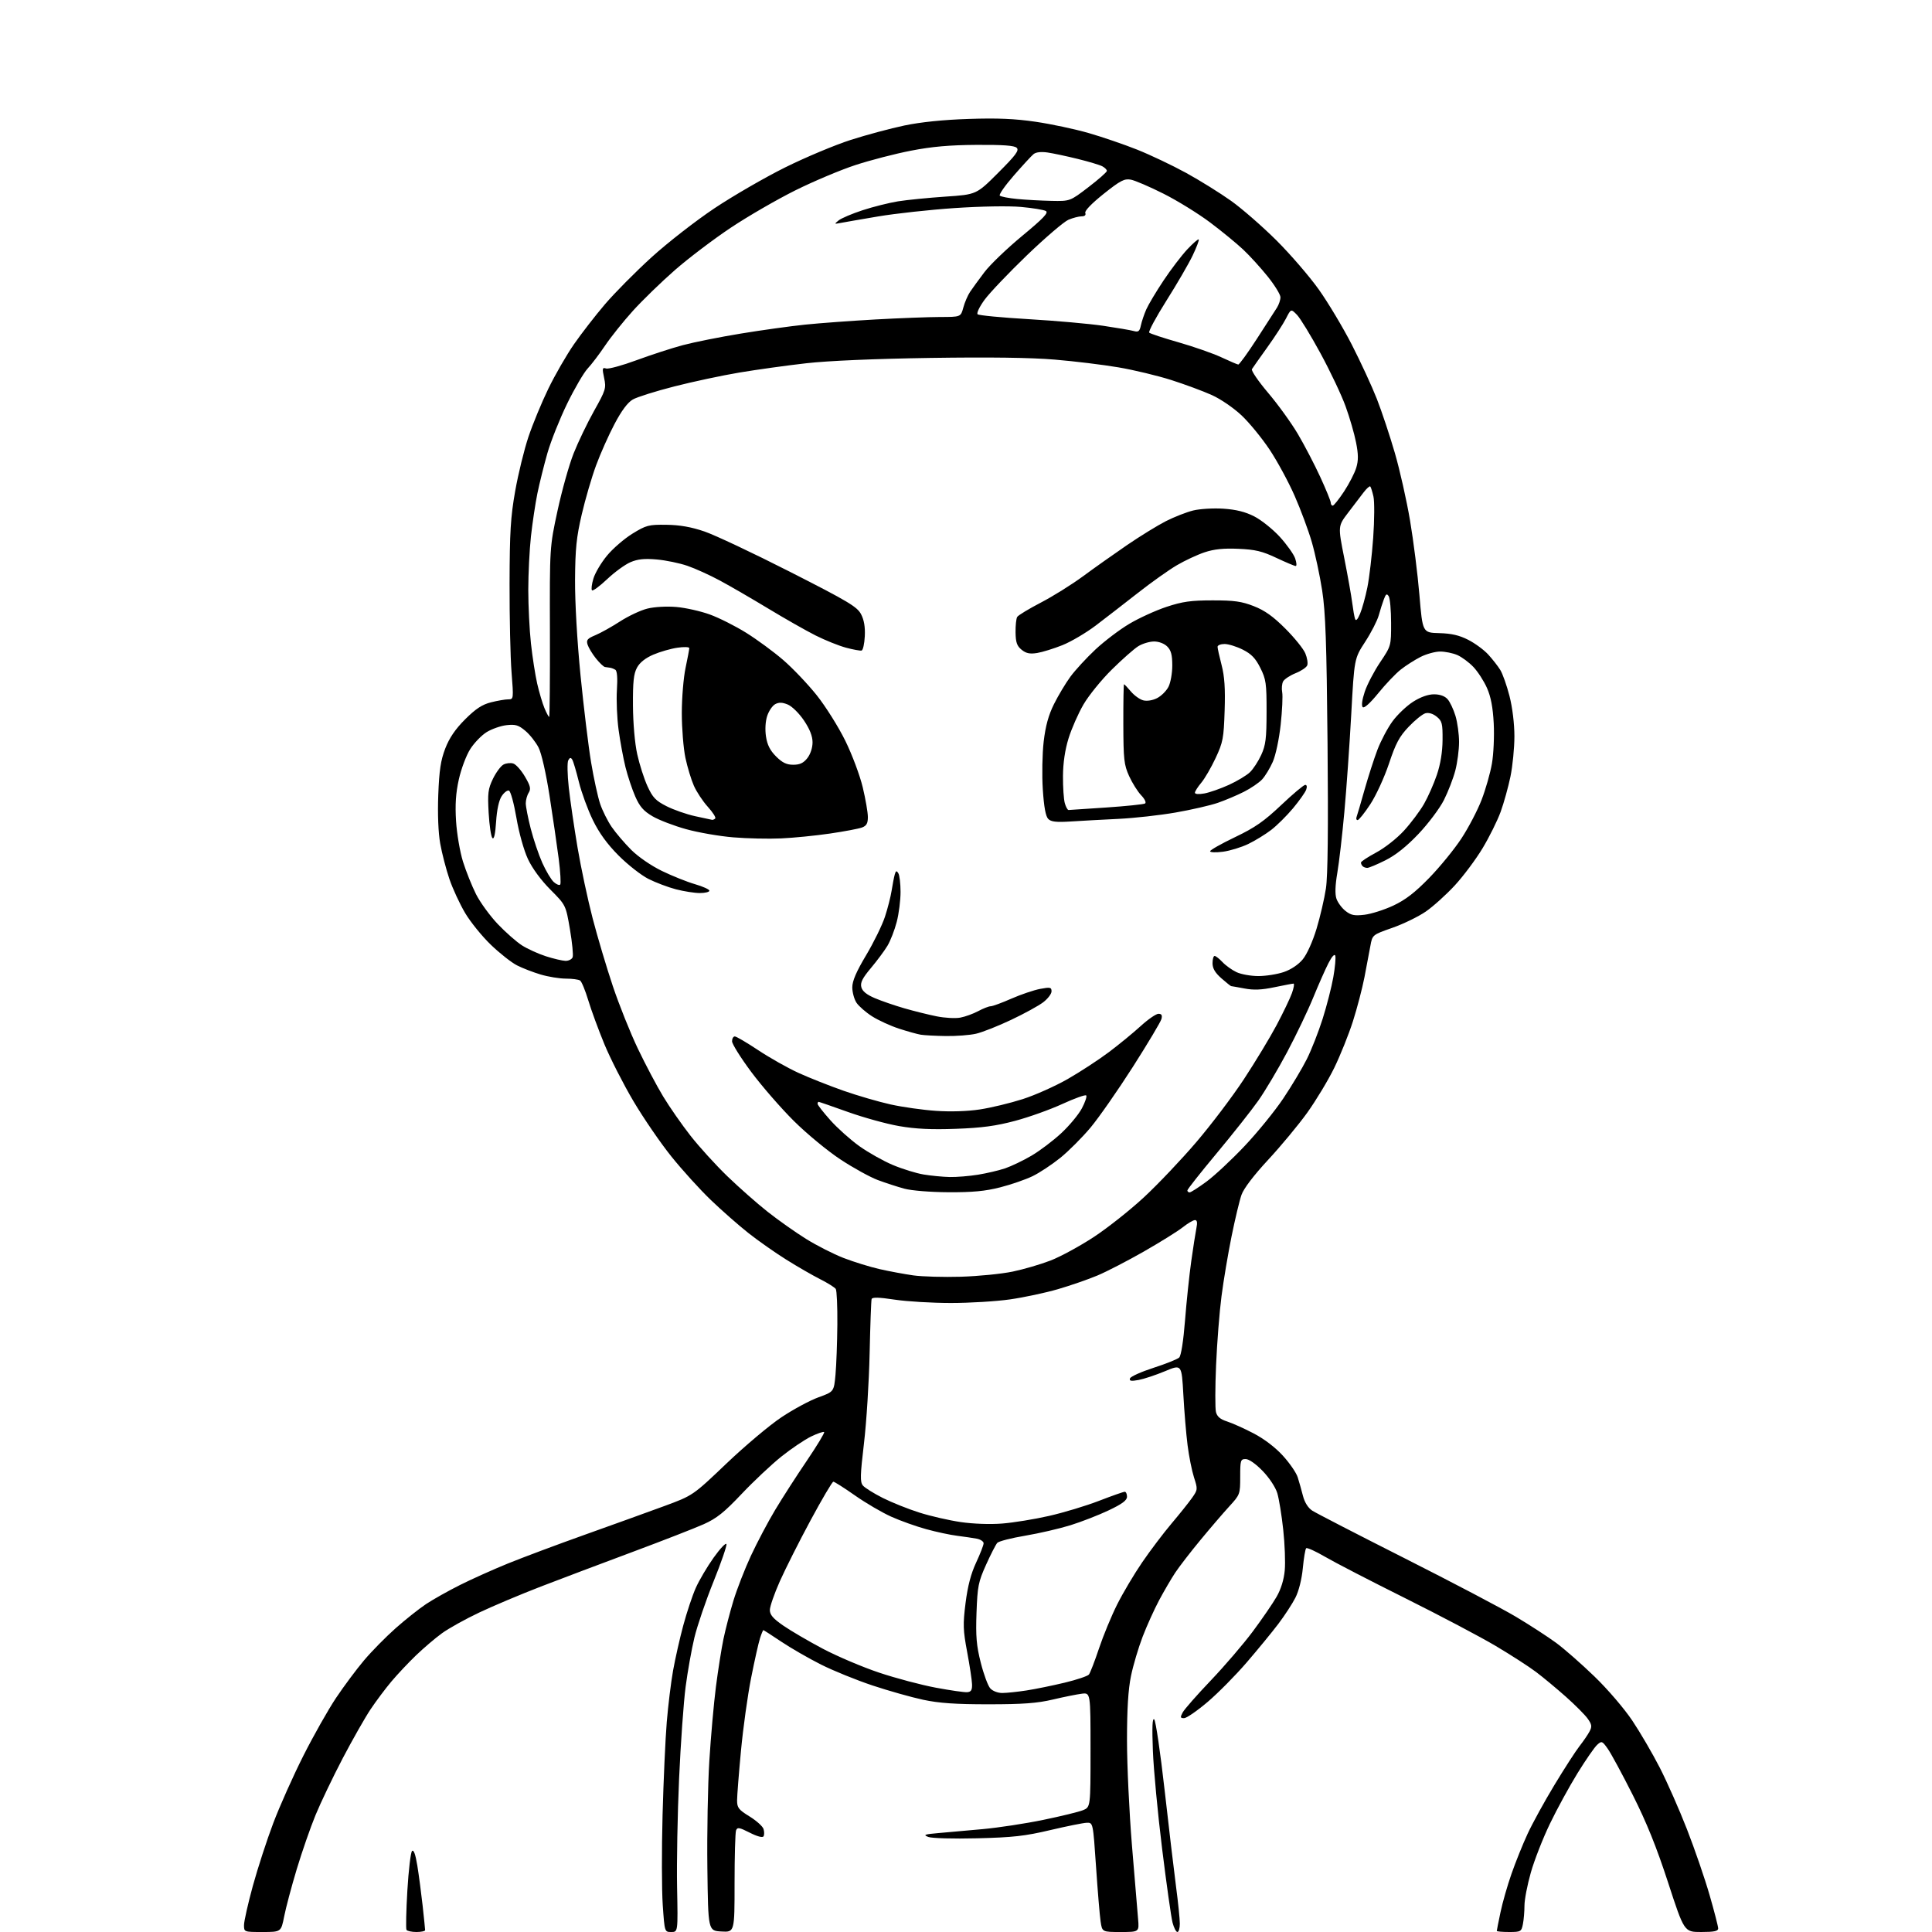 <?xml version="1.0" encoding="UTF-8" standalone="no"?>
<svg 
  version="1.1" 
  xmlns="http://www.w3.org/2000/svg" 
  xmlns:xlink="http://www.w3.org/1999/xlink" 
  xmlns:svg="http://www.w3.org/2000/svg"
  xmlns:rdf="http://www.w3.org/1999/02/22-rdf-syntax-ns#"
  xmlns:cc="http://creativecommons.org/ns#"
  xmlns:dc="http://purl.org/dc/elements/1.1/"
  viewBox="0 0 768 768"
  width="768"
  height="768"
>
<style>svg {background-color: white; }</style>"
<path stroke="none" fill="black" fill-rule="evenodd" d="M104.37,768.00C97.00,768.00 97.00,768.00 97.00,765.24C97.00,763.72 98.58,756.73 100.50,749.70C102.43,742.67 106.09,731.42 108.63,724.71C111.17,717.99 116.54,705.97 120.57,697.98C124.60,689.99 130.45,679.64 133.56,674.98C136.68,670.32 141.70,663.58 144.72,660.00C147.74,656.42 153.39,650.68 157.29,647.23C161.18,643.78 166.64,639.45 169.43,637.60C172.22,635.76 178.25,632.37 182.84,630.07C187.42,627.77 195.97,623.93 201.84,621.54C207.70,619.16 221.50,613.99 232.50,610.07C243.50,606.15 257.66,601.04 263.97,598.72C275.43,594.50 275.43,594.50 288.77,581.78C296.11,574.78 305.96,566.49 310.67,563.36C315.37,560.23 321.98,556.67 325.36,555.45C331.50,553.23 331.50,553.23 332.13,546.37C332.47,542.59 332.80,533.65 332.86,526.50C332.92,519.35 332.64,513.00 332.23,512.38C331.83,511.77 329.05,510.03 326.05,508.51C323.06,507.00 316.98,503.50 312.55,500.72C308.12,497.95 301.35,493.19 297.50,490.15C293.65,487.11 286.95,481.22 282.61,477.06C278.27,472.90 271.18,465.09 266.86,459.70C262.53,454.31 255.75,444.41 251.78,437.70C247.82,431.00 242.63,420.82 240.26,415.10C237.90,409.37 235.00,401.49 233.83,397.59C232.65,393.69 231.20,390.17 230.59,389.77C229.99,389.36 227.44,389.02 224.93,389.02C222.42,389.01 217.92,388.28 214.93,387.39C211.94,386.50 207.71,384.87 205.52,383.75C203.33,382.64 198.67,378.97 195.17,375.61C191.67,372.25 187.05,366.56 184.91,362.96C182.78,359.37 179.95,353.27 178.64,349.41C177.33,345.55 175.69,339.23 175.00,335.38C174.22,331.03 173.93,323.65 174.22,315.94C174.60,306.14 175.19,302.23 177.01,297.51C178.64,293.30 180.99,289.85 184.91,285.93C189.13,281.73 191.65,280.07 195.19,279.18C197.77,278.53 200.85,278.00 202.04,278.00C204.16,278.00 204.18,277.85 203.35,267.25C202.88,261.34 202.53,245.47 202.56,232.00C202.61,211.43 202.97,205.52 204.80,195.17C206.00,188.39 208.37,178.72 210.06,173.67C211.75,168.63 215.31,160.00 217.98,154.50C220.65,149.00 225.24,141.05 228.17,136.83C231.10,132.60 236.65,125.45 240.50,120.93C244.35,116.42 252.68,108.02 259.00,102.27C265.32,96.52 276.57,87.76 284.00,82.80C291.43,77.85 304.10,70.52 312.17,66.52C320.24,62.52 331.94,57.62 338.17,55.62C344.40,53.62 354.00,51.05 359.50,49.89C366.00,48.53 374.93,47.61 385.00,47.28C396.49,46.89 403.40,47.19 411.73,48.41C417.91,49.32 427.36,51.33 432.73,52.88C438.10,54.43 446.77,57.39 452.00,59.47C457.23,61.55 466.00,65.72 471.50,68.73C477.00,71.75 485.05,76.76 489.40,79.86C493.74,82.96 501.84,90.02 507.40,95.55C512.95,101.08 520.52,109.86 524.22,115.05C527.92,120.25 533.83,130.12 537.36,137.00C540.88,143.88 545.37,153.59 547.33,158.59C549.28,163.59 552.50,173.25 554.47,180.05C556.45,186.84 559.17,198.95 560.52,206.95C561.87,214.95 563.55,228.25 564.24,236.50C565.50,251.50 565.50,251.50 572.14,251.68C576.98,251.81 580.10,252.53 583.64,254.34C586.31,255.70 589.88,258.32 591.57,260.16C593.26,262.00 595.42,264.76 596.37,266.29C597.33,267.83 598.98,272.52 600.05,276.70C601.22,281.28 602.00,287.67 602.00,292.70C602.00,297.31 601.29,304.51 600.43,308.70C599.56,312.88 597.81,319.19 596.53,322.71C595.25,326.23 592.02,332.74 589.35,337.18C586.68,341.62 581.71,348.27 578.30,351.97C574.89,355.66 569.70,360.34 566.77,362.36C563.83,364.38 557.86,367.29 553.49,368.82C545.54,371.61 545.54,371.61 544.74,376.05C544.29,378.50 543.24,384.09 542.39,388.48C541.54,392.86 539.48,400.74 537.81,405.98C536.14,411.21 532.79,419.55 530.38,424.50C527.96,429.45 523.12,437.47 519.64,442.33C516.15,447.18 509.16,455.60 504.12,461.03C498.41,467.18 494.40,472.44 493.52,474.95C492.73,477.18 490.95,484.62 489.56,491.49C488.17,498.36 486.37,509.04 485.57,515.24C484.76,521.43 483.79,533.75 483.41,542.62C483.03,551.48 483.01,559.88 483.36,561.29C483.82,563.12 485.06,564.18 487.75,565.04C489.81,565.70 494.55,567.82 498.27,569.76C502.44,571.92 506.93,575.33 509.94,578.63C512.64,581.58 515.30,585.45 515.86,587.24C516.43,589.03 517.37,592.36 517.95,594.64C518.62,597.25 519.99,599.42 521.65,600.51C523.10,601.45 539.63,609.98 558.39,619.45C577.15,628.92 597.04,639.37 602.59,642.68C608.13,645.99 615.33,650.66 618.59,653.06C621.84,655.45 628.71,661.48 633.85,666.45C639.11,671.53 645.68,679.21 648.88,683.99C652.01,688.67 656.92,697.09 659.80,702.70C662.68,708.32 667.55,719.34 670.61,727.20C673.68,735.07 677.72,746.82 679.59,753.33C681.47,759.84 683.00,765.80 683.00,766.58C683.00,767.67 681.42,768.00 676.25,768.00C669.50,768.00 669.50,768.00 663.10,748.36C658.50,734.24 654.55,724.46 649.06,713.56C644.86,705.23 640.38,696.94 639.10,695.15C636.88,692.03 636.70,691.96 634.88,693.61C633.83,694.56 630.31,699.65 627.06,704.92C623.81,710.19 618.87,719.23 616.10,725.00C613.32,730.77 609.91,739.49 608.53,744.36C607.14,749.24 606.00,755.14 606.00,757.49C606.00,759.83 605.72,763.16 605.38,764.87C604.78,767.86 604.54,768.00 599.88,768.00C597.19,768.00 595.00,767.80 595.00,767.57C595.00,767.33 595.66,763.99 596.47,760.16C597.27,756.33 599.24,749.44 600.85,744.85C602.45,740.26 605.32,733.12 607.23,729.00C609.13,724.88 613.93,716.14 617.89,709.59C621.85,703.04 626.35,696.06 627.90,694.09C629.45,692.11 631.25,689.48 631.90,688.22C632.90,686.32 632.77,685.49 631.13,683.19C630.05,681.67 626.14,677.75 622.44,674.46C618.74,671.18 613.42,666.76 610.61,664.64C607.81,662.52 600.60,657.87 594.60,654.31C588.60,650.74 572.42,642.21 558.65,635.34C544.87,628.48 530.51,621.05 526.73,618.84C522.94,616.63 519.56,615.10 519.22,615.45C518.87,615.80 518.27,619.37 517.89,623.39C517.47,627.77 516.29,632.47 514.95,635.10C513.72,637.52 510.67,642.20 508.17,645.50C505.67,648.80 500.02,655.69 495.61,660.81C491.21,665.93 484.21,673.01 480.05,676.55C475.90,680.08 471.70,682.98 470.71,682.99C469.18,683.00 469.09,682.69 470.12,680.75C470.77,679.51 475.81,673.77 481.32,668.00C486.82,662.23 494.35,653.45 498.03,648.50C501.72,643.55 505.96,637.36 507.46,634.75C509.21,631.71 510.38,627.93 510.71,624.23C511.00,621.06 510.73,613.78 510.10,608.05C509.48,602.31 508.42,595.80 507.75,593.57C507.06,591.24 504.58,587.48 501.95,584.76C499.23,581.93 496.48,580.00 495.18,580.00C493.15,580.00 493.00,580.47 493.00,587.04C493.00,593.95 492.92,594.17 488.68,598.79C486.31,601.38 481.15,607.39 477.22,612.15C473.28,616.91 468.77,622.76 467.18,625.15C465.60,627.54 462.72,632.47 460.78,636.10C458.84,639.73 455.89,646.26 454.22,650.60C452.55,654.95 450.46,661.97 449.59,666.21C448.48,671.57 448.00,679.36 448.00,691.80C448.00,701.63 448.89,720.44 449.97,733.59C451.05,746.74 452.14,759.86 452.40,762.75C452.86,768.00 452.86,768.00 445.49,768.00C438.12,768.00 438.12,768.00 437.50,763.75C437.15,761.41 436.34,751.62 435.69,742.00C434.50,724.50 434.50,724.50 432.00,724.58C430.62,724.62 424.10,725.94 417.50,727.49C407.49,729.86 402.68,730.40 388.50,730.75C378.83,730.99 370.42,730.75 369.00,730.21C366.87,729.38 367.45,729.16 373.00,728.68C376.57,728.37 384.53,727.66 390.68,727.10C396.82,726.54 407.62,724.90 414.67,723.44C421.73,721.99 428.85,720.25 430.50,719.58C433.50,718.35 433.50,718.35 433.50,695.60C433.50,672.84 433.50,672.84 430.00,673.28C428.07,673.52 422.90,674.56 418.50,675.60C412.29,677.06 406.59,677.48 393.00,677.48C379.91,677.49 373.36,677.04 367.00,675.69C362.32,674.69 353.28,672.14 346.89,670.02C340.51,667.90 331.29,664.16 326.39,661.70C321.50,659.24 314.40,655.15 310.62,652.62C306.83,650.08 303.60,648.00 303.45,648.00C303.29,648.00 302.68,649.46 302.11,651.25C301.53,653.04 299.94,660.12 298.58,667.00C297.21,673.88 295.40,686.90 294.55,695.94C293.70,704.98 293.00,713.87 293.00,715.70C293.00,718.60 293.62,719.40 297.95,722.06C300.67,723.74 303.18,725.98 303.51,727.05C303.85,728.11 303.85,729.43 303.51,729.98C303.14,730.59 300.99,730.02 298.04,728.52C293.86,726.40 293.11,726.28 292.59,727.61C292.27,728.47 292.00,737.93 292.00,748.63C292.00,768.10 292.00,768.10 286.75,767.80C281.50,767.50 281.50,767.50 281.19,742.50C281.02,728.75 281.37,709.62 281.97,700.00C282.56,690.38 283.75,677.10 284.59,670.51C285.44,663.91 286.79,655.36 287.59,651.51C288.40,647.65 290.18,640.79 291.56,636.25C292.94,631.72 296.06,623.70 298.50,618.44C300.95,613.18 305.29,604.96 308.16,600.18C311.02,595.41 316.68,586.61 320.74,580.64C324.79,574.66 327.88,569.55 327.61,569.27C327.33,569.00 325.00,569.79 322.43,571.03C319.86,572.28 314.55,575.86 310.63,578.99C306.71,582.12 299.60,588.80 294.83,593.84C287.91,601.17 284.88,603.59 279.75,605.89C276.22,607.47 263.47,612.44 251.42,616.93C239.36,621.42 222.97,627.61 215.00,630.68C207.03,633.76 196.00,638.40 190.50,641.01C185.00,643.61 178.33,647.32 175.68,649.25C173.03,651.17 168.39,655.13 165.36,658.04C162.34,660.95 157.94,665.62 155.59,668.42C153.24,671.21 149.50,676.20 147.29,679.50C145.09,682.80 140.10,691.58 136.21,699.00C132.33,706.42 127.48,716.55 125.44,721.50C123.40,726.45 120.04,736.13 117.96,743.02C115.89,749.90 113.64,758.34 112.97,761.77C111.74,768.00 111.74,768.00 104.37,768.00zM165.56,768.00C163.67,768.00 161.88,767.62 161.59,767.15C161.30,766.68 161.45,759.65 161.93,751.54C162.41,743.43 163.25,736.35 163.79,735.81C164.45,735.15 165.16,737.12 165.90,741.66C166.51,745.42 167.45,752.55 168.00,757.50C168.54,762.45 168.99,766.84 168.99,767.25C169.00,767.66 167.45,768.00 165.56,768.00zM266.85,768.00C264.19,768.00 264.19,768.00 263.45,757.25C263.04,751.34 263.01,735.25 263.38,721.50C263.75,707.75 264.50,691.10 265.05,684.50C265.60,677.90 266.73,668.67 267.57,664.00C268.41,659.33 270.22,651.29 271.61,646.14C272.99,640.99 275.22,634.30 276.56,631.27C277.90,628.24 281.11,622.80 283.68,619.19C286.26,615.58 288.55,613.15 288.77,613.80C288.98,614.45 286.67,621.18 283.62,628.74C280.56,636.31 277.15,646.33 276.03,651.00C274.91,655.67 273.34,664.45 272.55,670.50C271.75,676.55 270.58,692.98 269.95,707.00C269.32,721.02 268.96,740.49 269.15,750.25C269.50,768.00 269.50,768.00 266.85,768.00zM468.04,768.00C467.51,768.00 466.64,766.31 466.10,764.25C465.56,762.19 463.70,749.02 461.97,735.00C460.23,720.98 458.58,703.42 458.29,696.00C457.92,686.45 458.08,682.79 458.83,683.50C459.42,684.05 461.27,696.69 462.95,711.58C464.63,726.47 466.68,743.76 467.50,750.01C468.33,756.26 469.00,762.86 469.00,764.69C469.00,766.51 468.57,768.00 468.04,768.00zM384.50,672.67C386.04,672.54 386.48,671.81 386.40,669.50C386.35,667.85 385.47,662.08 384.46,656.68C382.83,648.00 382.75,645.74 383.83,637.18C384.68,630.48 385.97,625.54 388.03,621.14C389.66,617.64 391.00,614.19 391.00,613.47C391.00,612.75 389.76,611.93 388.25,611.64C386.74,611.36 383.25,610.85 380.50,610.50C377.75,610.16 372.21,608.98 368.19,607.87C364.17,606.77 357.90,604.53 354.27,602.90C350.64,601.27 344.16,597.48 339.87,594.47C335.58,591.46 331.71,589.00 331.27,589.00C330.83,589.00 326.77,595.89 322.24,604.30C317.70,612.72 312.21,623.63 310.01,628.55C307.82,633.47 306.03,638.62 306.03,640.00C306.02,641.89 307.31,643.40 311.33,646.18C314.25,648.21 321.33,652.35 327.07,655.39C332.81,658.42 342.90,662.71 349.50,664.91C356.10,667.12 366.23,669.80 372.00,670.88C377.77,671.96 383.40,672.77 384.50,672.67zM398.40,672.99C400.11,672.99 404.43,672.54 408.00,671.99C411.57,671.44 418.42,670.04 423.21,668.89C428.00,667.74 432.35,666.28 432.86,665.65C433.37,665.02 435.17,660.36 436.86,655.30C438.55,650.24 441.80,642.36 444.09,637.80C446.38,633.23 450.87,625.67 454.07,621.00C457.27,616.33 462.50,609.41 465.70,605.63C468.89,601.86 472.56,597.27 473.85,595.44C476.13,592.20 476.15,591.97 474.64,587.31C473.79,584.66 472.63,578.90 472.08,574.50C471.52,570.10 470.76,561.06 470.40,554.40C469.73,542.31 469.73,542.31 463.12,545.07C459.48,546.59 454.75,548.16 452.62,548.56C449.61,549.11 448.84,548.97 449.19,547.94C449.43,547.20 453.65,545.31 458.57,543.72C463.48,542.14 468.06,540.30 468.75,539.64C469.50,538.91 470.42,533.11 471.06,524.97C471.64,517.56 472.75,507.00 473.52,501.50C474.29,496.00 475.22,490.04 475.58,488.25C476.05,485.98 475.88,485.00 475.02,485.00C474.34,485.00 472.15,486.29 470.14,487.88C468.14,489.46 461.20,493.78 454.73,497.48C448.26,501.18 439.94,505.48 436.23,507.04C432.53,508.59 425.45,511.04 420.50,512.48C415.55,513.92 407.00,515.74 401.50,516.53C396.00,517.32 385.43,517.96 378.00,517.96C370.57,517.96 360.52,517.36 355.66,516.63C349.32,515.67 346.73,515.61 346.48,516.40C346.29,517.00 345.94,526.73 345.69,538.00C345.45,549.27 344.44,565.34 343.45,573.69C341.93,586.56 341.86,589.13 343.02,590.52C343.77,591.43 347.34,593.65 350.94,595.47C354.55,597.28 361.11,599.90 365.52,601.29C369.94,602.69 377.31,604.38 381.92,605.05C386.84,605.77 393.63,606.01 398.40,605.63C402.85,605.28 411.23,603.92 417.01,602.60C422.80,601.29 431.73,598.59 436.86,596.61C442.00,594.62 446.61,593.00 447.10,593.00C447.60,593.00 448.00,593.88 448.00,594.96C448.00,596.41 446.12,597.82 440.75,600.37C436.76,602.27 429.90,604.94 425.50,606.31C421.10,607.67 413.00,609.54 407.50,610.47C402.00,611.39 397.02,612.67 396.43,613.32C395.84,613.97 393.84,617.88 391.98,622.00C388.91,628.82 388.56,630.55 388.18,641.07C387.84,650.52 388.15,654.17 389.88,660.98C391.04,665.57 392.73,670.15 393.65,671.16C394.58,672.20 396.66,673.00 398.40,672.99zM382.00,507.52C388.88,507.31 398.10,506.40 402.50,505.49C406.90,504.58 413.71,502.59 417.63,501.07C421.55,499.55 429.26,495.36 434.77,491.75C440.27,488.14 449.30,480.99 454.83,475.85C460.36,470.71 469.69,460.88 475.56,454.00C481.44,447.12 489.95,435.88 494.47,429.00C498.99,422.12 504.84,412.45 507.47,407.50C510.10,402.55 512.85,396.81 513.58,394.75C514.31,392.69 514.59,391.00 514.21,391.00C513.82,391.00 510.39,391.65 506.59,392.44C501.54,393.50 498.35,393.64 494.71,392.94C491.97,392.43 489.58,392.00 489.40,392.00C489.22,392.00 487.48,390.60 485.53,388.90C483.02,386.69 482.00,384.96 482.00,382.90C482.00,381.30 482.37,380.00 482.83,380.00C483.28,380.00 484.68,381.10 485.95,382.44C487.21,383.79 489.72,385.59 491.52,386.44C493.33,387.30 497.24,388.00 500.22,388.00C503.20,388.00 507.75,387.28 510.33,386.40C513.20,385.42 516.12,383.47 517.87,381.35C519.54,379.32 521.81,374.27 523.35,369.19C524.79,364.41 526.47,357.19 527.08,353.15C527.83,348.19 528.03,329.46 527.72,295.65C527.35,255.52 526.92,243.34 525.58,234.71C524.66,228.77 522.81,220.13 521.47,215.50C520.13,210.87 517.05,202.57 514.62,197.06C512.20,191.55 507.73,183.31 504.70,178.75C501.66,174.19 496.66,168.07 493.58,165.16C490.42,162.18 485.25,158.63 481.74,157.05C478.31,155.50 471.05,152.81 465.61,151.07C460.17,149.34 450.72,147.07 444.61,146.03C438.50,144.99 427.12,143.60 419.31,142.95C409.90,142.15 393.23,141.93 369.81,142.28C347.74,142.62 329.25,143.41 320.50,144.40C312.80,145.27 300.88,146.93 294.00,148.08C287.12,149.23 275.45,151.72 268.06,153.61C260.66,155.50 253.24,157.83 251.56,158.80C249.52,159.97 247.09,163.22 244.29,168.53C241.97,172.91 238.67,180.32 236.95,185.00C235.22,189.68 232.66,198.45 231.25,204.50C229.14,213.55 228.67,218.16 228.59,230.50C228.54,239.42 229.42,254.82 230.77,268.50C232.03,281.15 233.91,296.70 234.97,303.05C236.03,309.41 237.65,316.83 238.57,319.55C239.49,322.27 241.56,326.41 243.17,328.75C244.78,331.09 248.26,335.16 250.89,337.80C253.67,340.58 258.80,344.11 263.09,346.20C267.17,348.18 273.09,350.56 276.25,351.47C279.41,352.39 282.00,353.56 282.00,354.07C282.00,354.58 280.29,355.00 278.21,355.00C276.13,355.00 271.84,354.33 268.69,353.51C265.54,352.69 260.61,350.82 257.74,349.37C254.86,347.91 249.55,343.74 245.92,340.11C241.38,335.55 238.19,331.17 235.67,326.00C233.66,321.88 231.16,315.06 230.12,310.85C229.08,306.64 227.90,302.64 227.48,301.97C226.91,301.04 226.52,301.10 225.90,302.22C225.44,303.04 225.53,307.93 226.10,313.10C226.67,318.27 228.25,329.02 229.60,337.00C230.95,344.98 233.64,357.57 235.57,365.00C237.50,372.43 241.12,384.57 243.61,392.00C246.10,399.43 250.58,410.62 253.57,416.87C256.56,423.13 261.08,431.68 263.62,435.87C266.16,440.07 271.06,447.10 274.51,451.50C277.96,455.90 284.54,463.14 289.14,467.58C293.74,472.02 300.94,478.37 305.14,481.69C309.34,485.01 316.21,489.86 320.40,492.47C324.60,495.09 331.31,498.50 335.32,500.06C339.33,501.61 345.77,503.61 349.64,504.49C353.51,505.37 359.56,506.49 363.08,506.99C366.61,507.48 375.12,507.72 382.00,507.52zM377.09,473.93C369.86,473.90 362.37,473.29 359.50,472.52C356.75,471.77 351.98,470.22 348.90,469.07C345.83,467.91 339.16,464.24 334.10,460.90C329.03,457.57 320.69,450.68 315.57,445.60C310.45,440.51 302.82,431.74 298.63,426.11C294.43,420.47 291.00,414.99 291.00,413.93C291.00,412.87 291.49,412.00 292.10,412.00C292.70,412.00 296.90,414.47 301.43,417.48C305.96,420.49 313.16,424.55 317.43,426.50C321.70,428.45 329.77,431.64 335.35,433.60C340.93,435.55 349.35,438.00 354.06,439.04C358.76,440.08 366.86,441.23 372.06,441.58C377.85,441.98 384.59,441.77 389.50,441.02C393.90,440.36 401.55,438.51 406.50,436.93C411.45,435.35 419.55,431.73 424.50,428.89C429.45,426.05 436.80,421.25 440.84,418.21C444.88,415.17 450.57,410.50 453.48,407.84C456.40,405.18 459.56,403.00 460.51,403.00C461.76,403.00 462.08,403.57 461.69,405.07C461.40,406.20 456.28,414.77 450.33,424.10C444.37,433.43 436.79,444.30 433.48,448.26C430.16,452.21 424.76,457.62 421.48,460.27C418.19,462.92 413.25,466.19 410.50,467.53C407.75,468.87 401.94,470.88 397.59,471.99C391.62,473.51 386.60,473.98 377.09,473.93zM472.89,474.00C473.38,474.00 476.42,472.05 479.64,469.68C482.86,467.30 489.68,460.93 494.79,455.52C499.90,450.11 506.80,441.62 510.12,436.66C513.45,431.69 517.65,424.67 519.46,421.06C521.28,417.45 524.11,410.23 525.77,405.00C527.42,399.77 529.34,392.31 530.02,388.40C530.71,384.50 531.05,380.67 530.79,379.90C530.50,379.05 529.43,380.23 528.07,382.89C526.83,385.31 524.11,391.46 522.02,396.56C519.94,401.67 515.29,411.39 511.69,418.17C508.09,424.95 502.92,433.65 500.21,437.50C497.50,441.35 490.04,450.78 483.64,458.46C477.24,466.13 472.00,472.77 472.00,473.21C472.00,473.64 472.40,474.00 472.89,474.00zM377.50,467.88C380.25,467.94 385.34,467.52 388.81,466.96C392.27,466.40 397.13,465.25 399.59,464.42C402.05,463.58 406.75,461.33 410.02,459.41C413.29,457.49 418.61,453.48 421.82,450.50C425.04,447.52 428.75,443.06 430.06,440.59C431.37,438.13 432.14,435.81 431.78,435.45C431.42,435.09 427.16,436.62 422.31,438.84C417.47,441.07 409.00,444.10 403.50,445.56C395.88,447.59 390.28,448.35 380.00,448.72C370.25,449.08 363.97,448.78 357.41,447.64C352.41,446.77 343.26,444.24 337.08,442.03C330.89,439.81 325.65,438.00 325.42,438.00C325.19,438.00 325.00,438.36 325.00,438.80C325.00,439.24 327.29,442.17 330.10,445.32C332.90,448.46 338.09,453.10 341.63,455.63C345.17,458.15 351.15,461.52 354.92,463.10C358.70,464.69 364.19,466.39 367.14,466.88C370.09,467.37 374.75,467.82 377.50,467.88zM376.00,411.84C371.88,411.78 367.38,411.54 366.00,411.31C364.62,411.08 360.75,410.00 357.39,408.91C354.03,407.82 349.22,405.62 346.71,404.03C344.19,402.43 341.38,399.98 340.46,398.59C339.55,397.19 338.80,394.44 338.80,392.48C338.80,389.95 340.39,386.26 344.30,379.71C347.32,374.64 350.68,367.78 351.77,364.46C352.86,361.14 354.07,356.42 354.45,353.96C354.83,351.51 355.39,348.65 355.68,347.62C356.11,346.11 356.39,346.01 357.09,347.12C357.58,347.88 357.98,351.22 357.98,354.54C357.99,357.86 357.31,363.24 356.46,366.48C355.62,369.73 353.96,373.99 352.79,375.94C351.62,377.90 348.66,381.88 346.23,384.78C342.83,388.82 341.93,390.60 342.39,392.40C342.79,394.00 344.48,395.39 347.74,396.77C350.36,397.89 355.65,399.71 359.50,400.82C363.35,401.93 369.13,403.37 372.35,404.01C375.57,404.66 379.79,404.89 381.74,404.52C383.68,404.16 386.89,402.99 388.87,401.93C390.85,400.87 393.08,400.00 393.82,400.00C394.56,400.00 398.27,398.64 402.06,396.97C405.85,395.31 410.99,393.57 413.48,393.10C417.49,392.35 418.00,392.46 418.00,394.08C418.00,395.08 416.51,397.03 414.69,398.42C412.87,399.81 407.13,402.96 401.94,405.41C396.75,407.87 390.48,410.35 388.00,410.92C385.52,411.49 380.12,411.90 376.00,411.84zM224.78,381.95C226.04,381.98 227.32,381.33 227.63,380.52C227.95,379.70 227.46,374.71 226.56,369.42C224.92,359.80 224.92,359.80 218.80,353.65C215.05,349.89 211.59,345.17 209.87,341.50C208.25,338.03 206.31,331.11 205.28,325.08C204.30,319.35 202.97,314.49 202.31,314.27C201.66,314.05 200.35,315.06 199.41,316.50C198.33,318.14 197.51,321.92 197.21,326.62C196.89,331.55 196.39,333.79 195.74,333.14C195.20,332.60 194.53,328.11 194.25,323.17C193.80,315.28 194.01,313.62 195.96,309.57C197.19,307.04 199.07,304.50 200.14,303.93C201.20,303.36 202.96,303.17 204.03,303.51C205.11,303.85 207.19,306.18 208.66,308.69C210.85,312.42 211.12,313.58 210.17,315.11C209.52,316.13 209.00,318.03 209.00,319.33C209.00,320.62 209.89,325.16 210.98,329.42C212.07,333.67 214.14,339.80 215.59,343.03C217.04,346.25 219.08,349.67 220.12,350.61C221.16,351.55 222.31,352.02 222.68,351.66C223.04,351.29 222.77,346.60 222.08,341.24C221.38,335.89 219.75,324.65 218.44,316.27C217.04,307.31 215.25,299.44 214.08,297.15C212.98,295.01 210.63,292.02 208.84,290.52C206.12,288.23 204.91,287.86 201.38,288.26C199.06,288.52 195.50,289.77 193.46,291.02C191.42,292.28 188.48,295.33 186.92,297.79C185.35,300.26 183.32,305.66 182.40,309.80C181.18,315.27 180.88,319.81 181.29,326.41C181.60,331.41 182.84,338.65 184.04,342.50C185.25,346.35 187.58,352.17 189.22,355.44C190.87,358.71 194.76,364.05 197.86,367.32C200.96,370.58 205.30,374.40 207.50,375.81C209.70,377.21 213.97,379.15 217.00,380.13C220.03,381.10 223.53,381.92 224.78,381.95zM542.38,363.63C545.07,363.32 550.23,361.68 553.85,359.99C558.70,357.71 562.43,354.84 568.13,348.99C572.37,344.63 578.13,337.58 580.93,333.31C583.74,329.04 587.34,322.14 588.95,317.97C590.56,313.80 592.41,307.31 593.06,303.55C593.72,299.78 594.04,292.60 593.78,287.59C593.45,281.20 592.65,276.98 591.10,273.49C589.89,270.74 587.46,266.98 585.70,265.13C583.94,263.28 581.05,261.14 579.28,260.38C577.51,259.62 574.46,259.00 572.49,259.00C570.53,259.00 567.03,259.96 564.71,261.13C562.39,262.31 558.85,264.56 556.84,266.15C554.82,267.73 550.80,271.96 547.90,275.53C544.67,279.51 542.27,281.67 541.70,281.10C541.14,280.54 541.45,278.17 542.50,275.01C543.44,272.16 546.19,266.89 548.61,263.29C553.00,256.74 553.00,256.74 552.98,247.62C552.98,242.60 552.55,237.84 552.04,237.03C551.29,235.85 550.92,236.07 550.13,238.16C549.59,239.59 548.66,242.49 548.07,244.63C547.47,246.76 545.05,251.49 542.67,255.14C538.35,261.78 538.35,261.78 537.14,283.96C536.47,296.15 535.24,313.64 534.40,322.82C533.57,331.99 532.31,342.88 531.60,347.00C530.75,351.99 530.64,355.42 531.26,357.26C531.78,358.77 533.39,360.96 534.85,362.11C537.02,363.83 538.38,364.10 542.38,363.63zM543.51,345.00C542.86,345.00 542.03,344.70 541.67,344.33C541.30,343.97 541.00,343.32 541.00,342.89C541.00,342.47 543.72,340.67 547.05,338.89C550.44,337.09 555.32,333.25 558.12,330.18C560.88,327.16 564.45,322.40 566.06,319.59C567.67,316.79 569.97,311.57 571.18,308.00C572.61,303.77 573.40,298.94 573.44,294.16C573.49,287.59 573.25,286.62 571.11,284.89C569.62,283.68 567.93,283.18 566.61,283.54C565.45,283.87 562.46,286.28 559.97,288.90C556.26,292.80 554.83,295.47 552.14,303.55C550.32,309.00 546.99,316.24 544.71,319.71C542.44,323.17 540.17,326.00 539.68,326.00C539.19,326.00 539.00,325.44 539.26,324.75C539.52,324.06 540.94,319.23 542.41,314.00C543.89,308.77 546.21,301.57 547.57,298.00C548.93,294.43 551.63,289.34 553.57,286.70C555.51,284.06 559.19,280.57 561.74,278.95C564.70,277.07 567.72,276.00 570.04,276.00C572.36,276.00 574.32,276.69 575.41,277.91C576.36,278.95 577.78,281.95 578.57,284.56C579.36,287.18 580.00,291.85 580.00,294.95C580.00,298.05 579.33,303.15 578.51,306.30C577.69,309.44 575.65,314.72 573.98,318.03C572.31,321.34 567.76,327.40 563.87,331.50C559.14,336.48 554.79,339.95 550.74,341.97C547.41,343.64 544.15,345.00 543.51,345.00zM486.11,338.58C483.30,338.95 481.02,338.86 481.04,338.38C481.06,337.90 485.51,335.38 490.94,332.78C498.87,328.99 502.46,326.49 509.29,320.03C513.95,315.61 518.26,312.00 518.85,312.00C519.51,312.00 519.65,312.77 519.21,313.95C518.82,315.03 516.47,318.33 514.00,321.30C511.52,324.26 507.63,328.13 505.34,329.89C503.06,331.65 498.94,334.17 496.20,335.50C493.45,336.82 488.91,338.21 486.11,338.58zM310.50,333.28C305.55,333.51 297.00,333.32 291.50,332.86C286.00,332.41 277.56,330.95 272.75,329.61C267.94,328.28 261.93,325.98 259.40,324.49C255.83,322.40 254.29,320.64 252.54,316.65C251.29,313.82 249.54,308.56 248.64,304.97C247.75,301.37 246.51,294.66 245.89,290.05C245.27,285.44 244.97,278.35 245.23,274.30C245.54,269.53 245.32,266.69 244.60,266.24C244.00,265.86 243.05,265.50 242.50,265.43C241.95,265.36 241.05,265.24 240.50,265.15C239.95,265.07 238.33,263.53 236.89,261.73C235.45,259.93 233.97,257.47 233.58,256.27C232.99,254.41 233.47,253.83 236.69,252.49C238.79,251.61 243.20,249.15 246.50,247.01C249.80,244.88 254.67,242.59 257.33,241.93C260.12,241.23 264.96,240.96 268.83,241.28C272.50,241.59 278.50,242.94 282.17,244.27C285.84,245.60 292.35,248.88 296.63,251.55C300.91,254.22 307.52,259.07 311.31,262.34C315.11,265.61 321.12,271.93 324.68,276.39C328.23,280.85 333.34,289.00 336.04,294.50C338.74,300.00 341.85,308.32 342.96,313.00C344.08,317.68 344.99,322.97 344.99,324.77C345.00,327.29 344.46,328.26 342.67,328.94C341.38,329.43 335.64,330.51 329.92,331.35C324.19,332.19 315.45,333.06 310.50,333.28zM425.84,326.54C419.89,326.92 417.84,326.70 416.69,325.54C415.67,324.52 414.99,320.81 414.53,313.78C414.16,308.12 414.32,299.58 414.88,294.79C415.61,288.59 416.78,284.31 418.97,279.90C420.66,276.50 423.61,271.58 425.52,268.97C427.44,266.36 431.92,261.50 435.47,258.17C439.03,254.85 445.09,250.25 448.94,247.97C452.79,245.68 459.44,242.65 463.72,241.23C470.08,239.13 473.42,238.66 482.00,238.66C490.61,238.65 493.57,239.06 498.42,240.96C502.77,242.66 506.09,245.03 510.95,249.89C514.58,253.52 518.16,257.95 518.89,259.73C519.63,261.51 519.97,263.64 519.65,264.48C519.33,265.31 517.24,266.72 515.00,267.61C512.77,268.51 510.55,269.98 510.06,270.88C509.58,271.78 509.41,273.72 509.69,275.18C509.97,276.64 509.70,282.43 509.09,288.05C508.46,293.87 507.10,300.24 505.94,302.87C504.82,305.40 502.91,308.54 501.70,309.84C500.49,311.14 497.26,313.34 494.52,314.73C491.78,316.12 487.08,318.11 484.07,319.15C481.06,320.18 473.49,321.92 467.26,323.00C461.02,324.08 450.87,325.21 444.71,325.51C438.54,325.80 430.05,326.27 425.84,326.54zM283.08,325.90C283.40,325.95 283.96,325.71 284.32,325.35C284.67,324.99 283.35,322.91 281.37,320.72C279.39,318.54 276.90,314.77 275.83,312.35C274.76,309.93 273.24,304.93 272.46,301.23C271.68,297.53 271.03,289.55 271.03,283.50C271.03,277.45 271.70,269.35 272.52,265.50C273.33,261.65 274.00,258.11 274.00,257.64C274.00,257.16 271.86,257.09 269.25,257.48C266.64,257.86 262.34,259.10 259.70,260.23C256.56,261.58 254.32,263.36 253.22,265.39C251.89,267.84 251.55,271.04 251.61,280.50C251.66,287.57 252.35,295.51 253.31,299.83C254.20,303.86 256.03,309.57 257.38,312.52C259.45,317.04 260.64,318.29 264.96,320.48C267.78,321.91 272.88,323.69 276.29,324.44C279.71,325.19 282.76,325.84 283.08,325.90zM424.77,321.99C425.17,321.98 431.95,321.53 439.84,320.99C447.72,320.45 454.62,319.74 455.17,319.40C455.74,319.04 455.08,317.65 453.64,316.14C452.25,314.69 450.09,311.25 448.84,308.50C446.81,304.00 446.58,301.92 446.54,287.75C446.52,279.09 446.64,272.00 446.81,272.00C446.99,272.00 448.22,273.30 449.56,274.89C450.90,276.48 453.12,278.07 454.51,278.41C455.99,278.78 458.24,278.41 459.99,277.50C461.63,276.66 463.65,274.65 464.48,273.03C465.32,271.42 466.00,267.60 466.00,264.55C466.00,260.33 465.52,258.52 464.00,257.00C462.82,255.82 460.67,255.00 458.75,255.00C456.96,255.01 454.15,255.85 452.50,256.87C450.85,257.89 446.12,262.06 442.00,266.13C437.88,270.19 432.80,276.44 430.72,280.01C428.64,283.58 425.96,289.65 424.77,293.50C423.35,298.09 422.59,303.25 422.55,308.50C422.52,312.90 422.85,317.74 423.27,319.25C423.69,320.76 424.37,321.99 424.77,321.99zM478.75,315.41C480.81,315.04 485.20,313.50 488.50,312.00C491.80,310.49 495.57,308.23 496.87,306.97C498.18,305.72 500.20,302.62 501.36,300.09C503.14,296.21 503.47,293.57 503.48,283.00C503.50,271.65 503.27,270.04 501.00,265.50C499.09,261.67 497.45,259.97 494.04,258.25C491.58,257.01 488.32,256.00 486.79,256.00C485.25,256.00 484.00,256.50 484.00,257.11C484.00,257.71 484.72,260.98 485.60,264.36C486.78,268.88 487.10,273.66 486.81,282.50C486.46,293.48 486.15,295.08 483.22,301.35C481.46,305.11 478.89,309.54 477.51,311.17C476.13,312.81 475.00,314.59 475.00,315.12C475.00,315.70 476.53,315.81 478.75,315.41zM315.33,304.00C317.95,304.00 319.39,303.32 320.93,301.37C322.16,299.80 323.00,297.26 323.00,295.10C323.00,292.63 321.91,289.86 319.58,286.39C317.67,283.55 314.83,280.76 313.17,280.07C310.99,279.17 309.64,279.12 308.17,279.91C307.06,280.50 305.63,282.60 304.98,284.57C304.26,286.73 304.07,289.98 304.49,292.76C304.99,296.09 306.10,298.30 308.49,300.69C310.99,303.19 312.67,304.00 315.33,304.00zM218.30,285.00C218.52,285.00 218.66,269.81 218.60,251.25C218.50,217.50 218.50,217.50 221.63,203.00C223.35,195.03 226.22,184.80 228.01,180.27C229.80,175.75 233.47,168.11 236.17,163.30C240.79,155.05 241.02,154.32 240.15,150.25C239.33,146.41 239.42,146.00 240.94,146.48C241.88,146.78 247.34,145.29 253.08,143.17C258.81,141.06 267.10,138.36 271.50,137.19C275.90,136.02 286.25,133.95 294.50,132.60C302.75,131.24 314.23,129.65 320.00,129.05C325.77,128.45 338.38,127.53 348.00,126.99C357.62,126.46 369.20,126.02 373.71,126.01C381.92,126.00 381.92,126.00 382.94,122.25C383.49,120.19 384.71,117.38 385.63,116.00C386.55,114.62 389.12,111.10 391.33,108.18C393.54,105.25 400.28,98.78 406.31,93.79C414.83,86.73 416.92,84.54 415.73,83.87C414.89,83.40 410.44,82.67 405.85,82.26C401.00,81.82 389.95,82.01 379.50,82.71C369.60,83.38 355.88,84.88 349.00,86.05C342.12,87.21 335.38,88.38 334.00,88.65C331.61,89.11 331.58,89.07 333.39,87.60C334.44,86.76 338.71,84.94 342.89,83.57C347.08,82.20 353.43,80.61 357.00,80.03C360.57,79.46 369.05,78.62 375.83,78.16C388.16,77.33 388.16,77.33 396.80,68.68C403.79,61.69 405.20,59.80 404.17,58.77C403.25,57.85 398.87,57.53 388.20,57.59C377.47,57.66 370.44,58.28 362.17,59.89C355.93,61.10 346.03,63.66 340.17,65.57C334.30,67.48 323.53,72.01 316.22,75.64C308.92,79.27 297.37,85.94 290.56,90.48C283.74,95.02 273.74,102.60 268.33,107.32C262.92,112.05 255.39,119.36 251.59,123.56C247.79,127.77 242.82,133.97 240.55,137.35C238.27,140.73 235.15,144.85 233.60,146.50C232.06,148.15 228.38,154.45 225.43,160.50C222.49,166.55 218.96,175.39 217.60,180.15C216.24,184.91 214.45,192.11 213.62,196.15C212.80,200.19 211.65,207.87 211.06,213.21C210.48,218.55 210.00,228.13 210.00,234.50C210.00,240.87 210.48,250.45 211.06,255.79C211.64,261.13 212.76,268.31 213.54,271.74C214.33,275.18 215.63,279.57 216.43,281.49C217.24,283.42 218.08,285.00 218.30,285.00zM412.26,259.58C409.36,260.04 407.89,259.73 406.11,258.29C404.25,256.79 403.76,255.38 403.70,251.41C403.66,248.66 403.95,245.88 404.36,245.23C404.76,244.58 409.01,242.01 413.79,239.52C418.58,237.03 426.10,232.33 430.50,229.09C434.90,225.84 442.77,220.27 448.00,216.69C453.23,213.12 460.20,208.83 463.50,207.15C466.80,205.48 471.66,203.58 474.29,202.93C476.93,202.28 482.33,201.95 486.29,202.21C491.37,202.55 495.01,203.45 498.59,205.28C501.39,206.71 505.95,210.36 508.73,213.39C511.50,216.43 514.25,220.28 514.84,221.96C515.42,223.63 515.52,225.00 515.06,225.00C514.60,225.00 511.14,223.54 507.36,221.76C501.76,219.11 499.00,218.45 492.31,218.16C486.39,217.90 482.66,218.28 478.87,219.54C475.98,220.50 471.01,222.82 467.82,224.69C464.63,226.56 457.63,231.53 452.26,235.75C446.89,239.96 439.36,245.78 435.53,248.69C431.69,251.59 425.75,255.09 422.31,256.47C418.87,257.84 414.35,259.24 412.26,259.58zM342.50,258.60C341.95,258.74 339.15,258.23 336.28,257.46C333.41,256.69 327.97,254.50 324.18,252.59C320.39,250.68 311.94,245.88 305.40,241.92C298.85,237.96 290.21,232.95 286.19,230.79C282.17,228.62 276.35,225.98 273.25,224.92C270.16,223.85 264.67,222.72 261.06,222.40C256.15,221.97 253.52,222.24 250.62,223.48C248.48,224.39 244.31,227.43 241.36,230.22C238.40,233.02 235.69,235.02 235.33,234.66C234.97,234.30 235.22,232.20 235.89,229.99C236.55,227.77 238.98,223.67 241.30,220.87C243.61,218.06 248.16,214.14 251.40,212.14C256.89,208.77 257.83,208.52 264.90,208.61C270.23,208.68 274.75,209.47 280.02,211.27C284.16,212.68 299.46,219.89 314.02,227.30C337.15,239.06 340.72,241.19 342.27,244.13C343.48,246.43 343.96,249.23 343.77,252.92C343.62,255.90 343.05,258.46 342.50,258.60zM540.64,244.00C541.46,242.07 542.77,237.35 543.55,233.50C544.33,229.65 545.37,220.75 545.87,213.72C546.37,206.68 546.41,199.34 545.97,197.39C545.53,195.44 544.96,193.63 544.70,193.37C544.45,193.11 543.27,194.16 542.08,195.70C540.90,197.24 538.11,200.89 535.89,203.82C531.84,209.14 531.84,209.14 534.36,221.82C535.74,228.79 537.16,236.75 537.51,239.50C537.86,242.25 538.37,245.18 538.65,246.00C538.98,247.00 539.65,246.33 540.64,244.00zM529.79,201.00C530.22,201.00 532.24,198.46 534.29,195.36C536.33,192.25 538.52,188.00 539.14,185.91C540.01,183.03 539.99,180.61 539.05,175.87C538.38,172.43 536.51,165.97 534.89,161.52C533.28,157.06 528.79,147.58 524.92,140.46C521.05,133.33 516.83,126.43 515.53,125.11C513.18,122.73 513.18,122.73 511.20,126.61C510.10,128.75 506.76,133.92 503.76,138.09C500.76,142.27 498.02,146.16 497.66,146.74C497.30,147.32 500.20,151.55 504.09,156.15C507.99,160.74 513.31,168.10 515.91,172.50C518.51,176.90 522.52,184.59 524.82,189.59C527.12,194.59 529.00,199.20 529.00,199.84C529.00,200.48 529.35,201.00 529.79,201.00zM492.22,144.91C492.62,144.96 495.94,140.39 499.59,134.75C503.25,129.11 506.86,123.50 507.62,122.29C508.38,121.07 509.00,119.21 509.00,118.16C509.00,117.11 506.75,113.44 503.99,109.99C501.24,106.55 496.85,101.72 494.24,99.26C491.63,96.80 485.68,91.91 481.00,88.40C476.32,84.89 468.00,79.75 462.50,76.99C457.00,74.22 451.15,71.71 449.50,71.41C446.94,70.95 445.36,71.77 438.70,77.08C433.92,80.90 431.10,83.82 431.42,84.65C431.75,85.51 431.20,86.00 429.94,86.00C428.84,86.00 426.49,86.61 424.72,87.36C422.95,88.11 415.56,94.43 408.30,101.40C401.05,108.38 393.45,116.35 391.42,119.11C389.37,121.90 388.13,124.49 388.62,124.93C389.10,125.38 398.27,126.25 409.00,126.88C419.73,127.51 433.00,128.69 438.50,129.50C444.00,130.31 449.49,131.25 450.70,131.59C452.53,132.10 453.01,131.72 453.52,129.35C453.85,127.78 454.82,124.92 455.66,123.00C456.51,121.08 459.60,115.90 462.53,111.50C465.46,107.10 469.71,101.53 471.97,99.12C474.23,96.71 476.27,94.94 476.51,95.18C476.75,95.42 475.66,98.29 474.10,101.56C472.54,104.82 467.85,112.90 463.68,119.50C459.51,126.10 456.43,131.83 456.83,132.23C457.23,132.63 462.49,134.37 468.53,136.09C474.56,137.82 482.20,140.49 485.50,142.03C488.80,143.57 491.83,144.87 492.22,144.91zM417.93,79.85C425.36,80.00 425.36,80.00 432.68,74.39C436.71,71.31 440.00,68.40 440.00,67.93C440.00,67.46 439.19,66.64 438.20,66.11C437.21,65.58 432.83,64.26 428.45,63.18C424.08,62.10 418.66,60.95 416.42,60.62C413.84,60.25 411.79,60.48 410.85,61.27C410.02,61.94 406.50,65.77 403.02,69.76C399.54,73.75 397.02,77.35 397.43,77.76C397.83,78.17 400.94,78.77 404.33,79.10C407.72,79.43 413.84,79.76 417.93,79.85z" />

</svg>